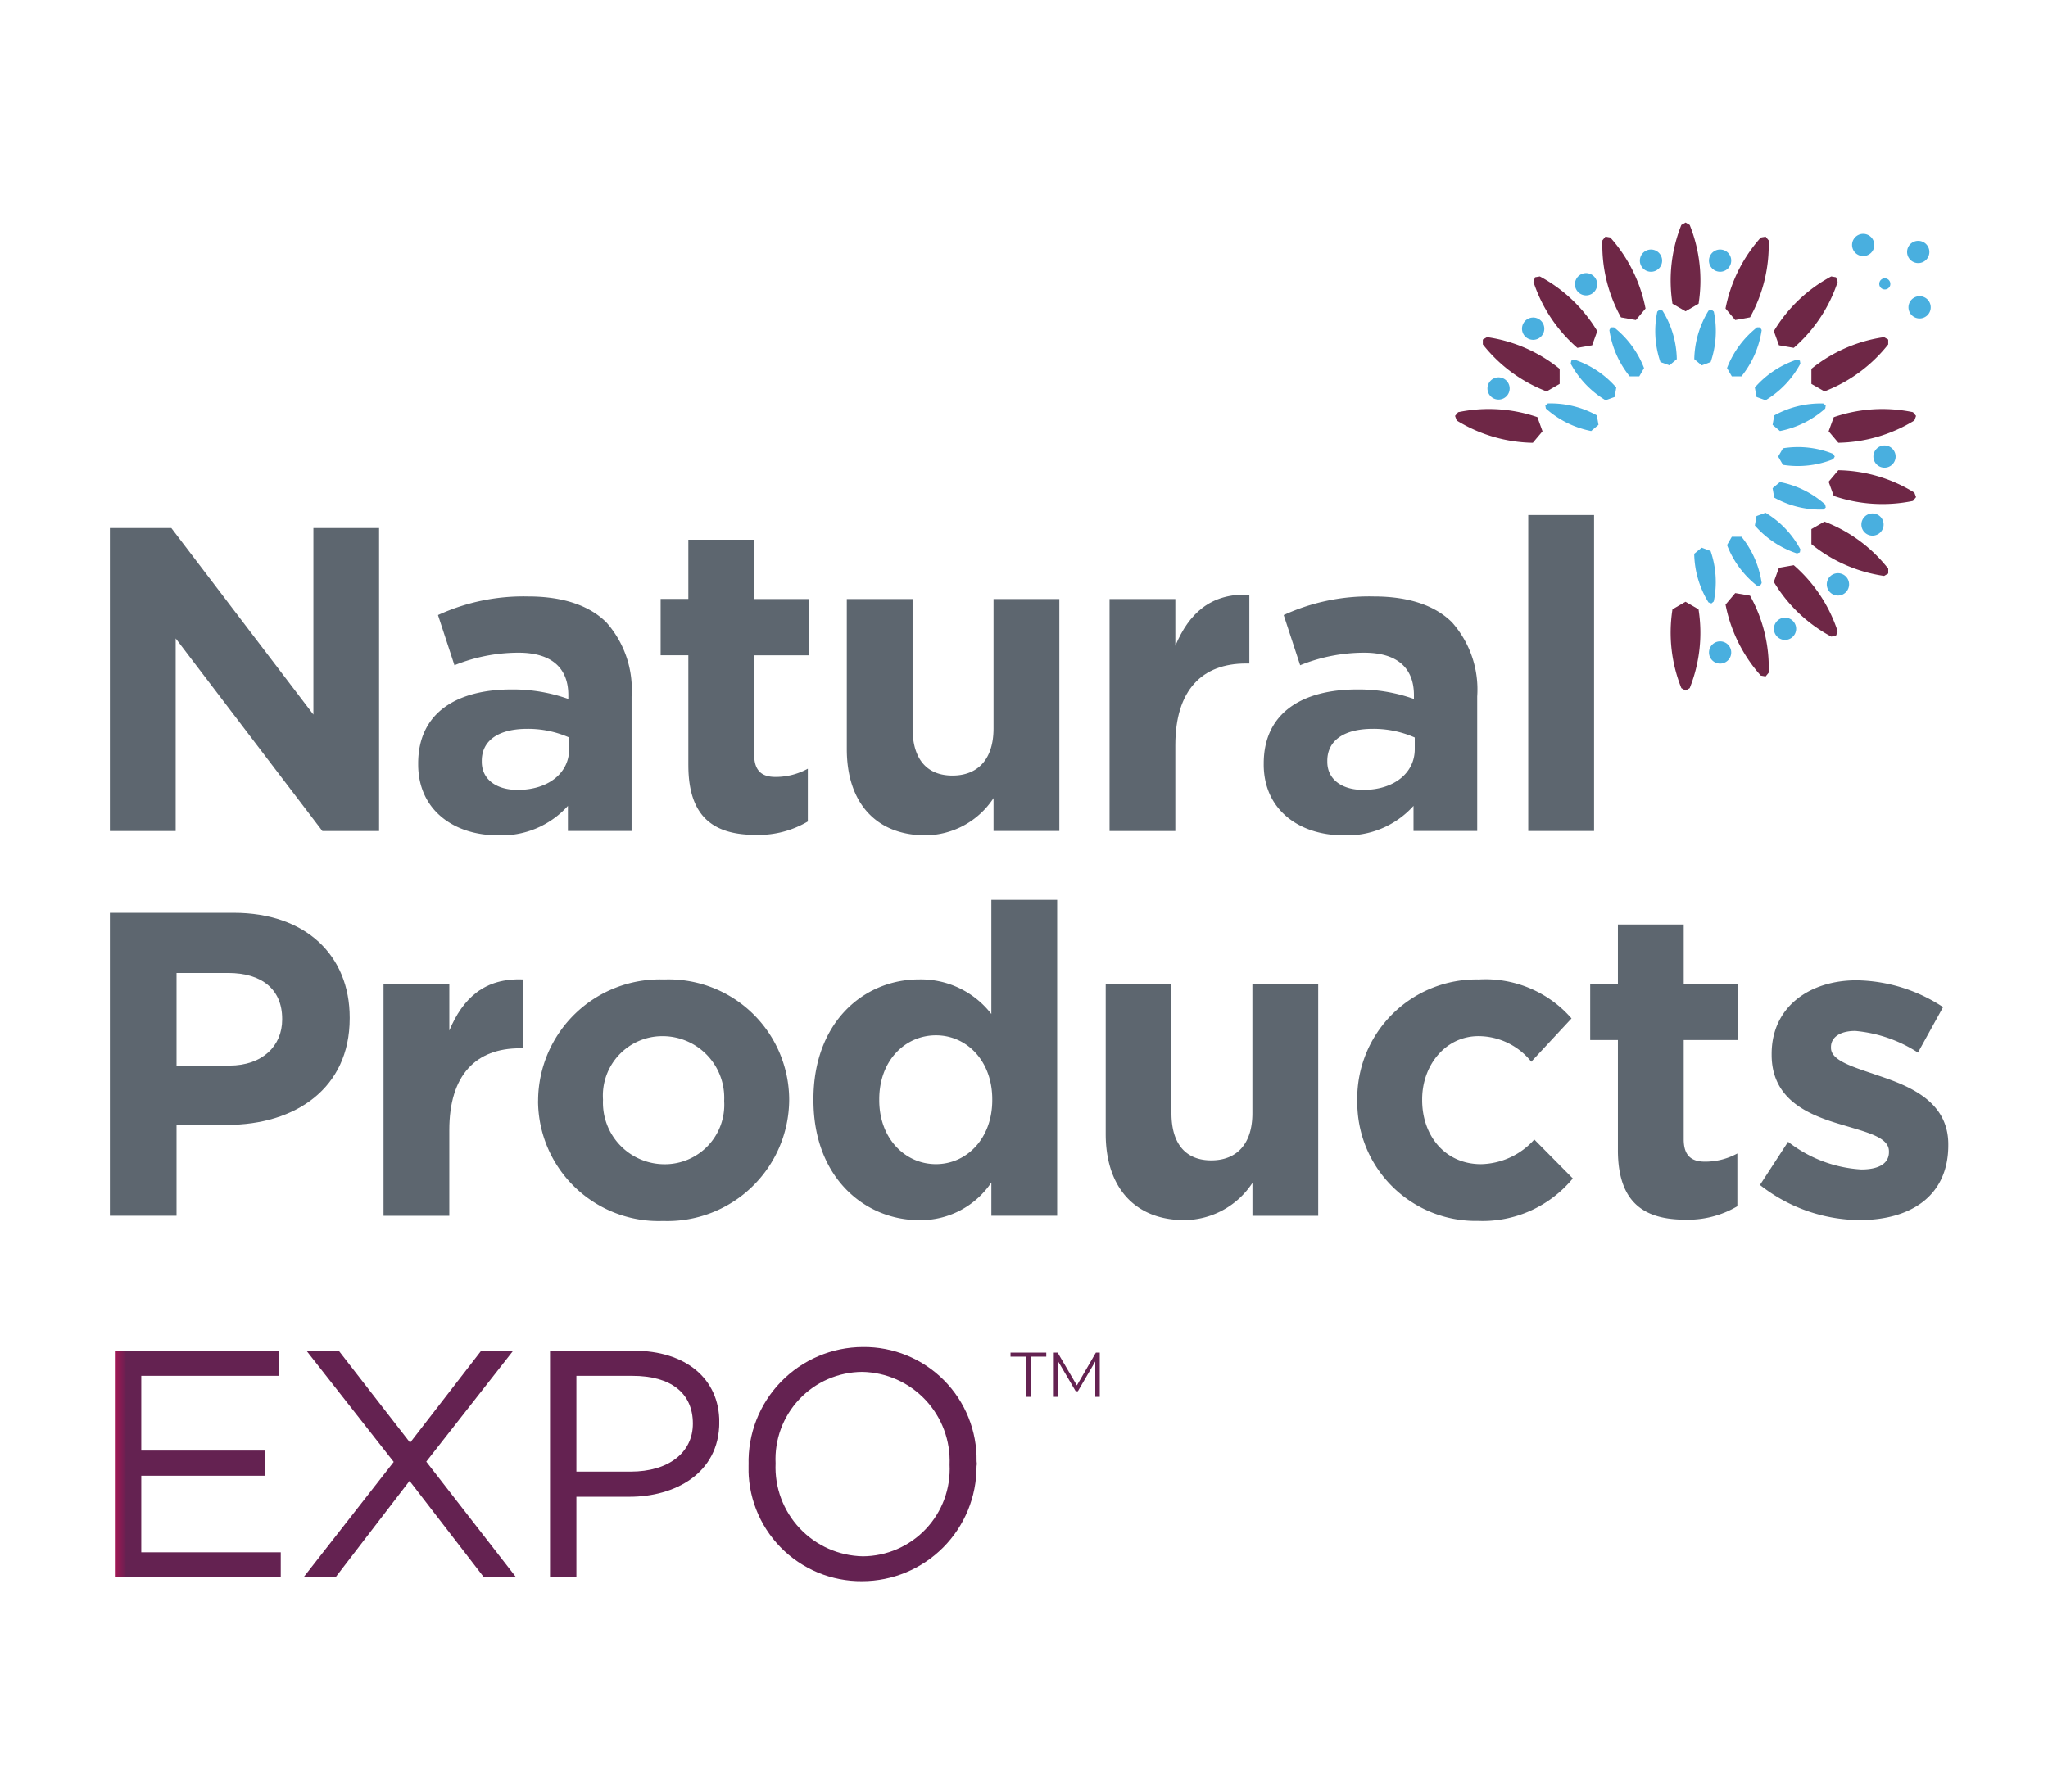 <?xml version="1.0" encoding="UTF-8"?> <svg xmlns="http://www.w3.org/2000/svg" xmlns:xlink="http://www.w3.org/1999/xlink" width="160" height="140" viewBox="0 0 160 140"><defs><clipPath id="a"><rect width="160" height="140" transform="translate(-15211 -8967)" fill="#fff"></rect></clipPath><clipPath id="b"><rect width="160" height="134" transform="translate(0 0)" fill="#fff"></rect></clipPath><clipPath id="c"><rect width="143.621" height="106.17" fill="rgba(0,0,0,0)"></rect></clipPath><clipPath id="d"><path d="M.308,69.649V87.366h12.96V85.4H2.37V79.418h9.69V77.452H2.37v-5.84H13.144V69.649Z" transform="translate(-0.308 -69.649)" fill="rgba(0,0,0,0)"></path></clipPath><linearGradient id="e" x1="-0.03" y1="1.016" x2="0.068" y2="1.016" gradientUnits="objectBoundingBox"><stop offset="0" stop-color="#b81456"></stop><stop offset="0.237" stop-color="#a91655"></stop><stop offset="0.692" stop-color="#821c52"></stop><stop offset="1" stop-color="#642251"></stop></linearGradient><clipPath id="f"><path d="M25.836,69.649l-5.556,7.186-5.575-7.186H12.182L19,78.338l-7.054,9.028h2.5l5.791-7.545,5.818,7.545H28.57l-7.028-9.049,6.792-8.668Z" transform="translate(-11.943 -69.649)" fill="rgba(0,0,0,0)"></path></clipPath><linearGradient id="g" x1="-0.909" y1="1.016" x2="-0.833" y2="1.016" xlink:href="#e"></linearGradient><clipPath id="h"><path d="M29.226,71.612h4.382c3,0,4.718,1.343,4.718,3.73,0,2.28-1.909,3.753-4.862,3.753H29.226Zm-2.061-1.963V87.366h2.061V81.06h4.166c3.482,0,7-1.79,7-5.838,0-3.386-2.623-5.573-6.681-5.573Z" transform="translate(-27.165 -69.649)" fill="rgba(0,0,0,0)"></path></clipPath><linearGradient id="i" x1="-2.601" y1="1.016" x2="-2.505" y2="1.016" xlink:href="#e"></linearGradient><clipPath id="j"><path d="M41.531,78.52A6.818,6.818,0,0,1,48.3,71.363a6.961,6.961,0,0,1,6.825,7.254,6.82,6.82,0,0,1-6.775,7.158,6.959,6.959,0,0,1-6.82-7.256m-2.111.1a8.8,8.8,0,0,0,8.881,9.1,8.95,8.95,0,0,0,8.931-8.978l.023-.191-.02-.2,0,0a8.784,8.784,0,0,0-8.881-8.929,8.957,8.957,0,0,0-8.931,9.2" transform="translate(-39.42 -69.421)" fill="rgba(0,0,0,0)"></path></clipPath><linearGradient id="k" x1="-2.798" y1="1" x2="-2.727" y2="1" xlink:href="#e"></linearGradient></defs><g transform="translate(15211 8967)" clip-path="url(#a)"><g transform="translate(12 271)"><g transform="translate(-15223 -9235)" clip-path="url(#b)"><g transform="translate(8.584 14.388)"><g transform="translate(0 0)"><g transform="translate(0 0)"><g clip-path="url(#c)"><path d="M96.157,2.385a.869.869,0,1,1-1.005-.705.87.87,0,0,1,1.005.705" transform="translate(25.099 0.444)" fill="#49afdf" fill-rule="evenodd"></path><path d="M92.047,3.558a.877.877,0,0,1-.318,1.19.87.87,0,1,1,.318-1.19" transform="translate(24.034 0.831)" fill="#49afdf" fill-rule="evenodd"></path><path d="M88.587,6.068a.871.871,0,1,1-1.227.109.871.871,0,0,1,1.227-.109" transform="translate(23.166 1.56)" fill="#49afdf" fill-rule="evenodd"></path><path d="M86.192,9.613a.867.867,0,1,1-1.114.516.863.863,0,0,1,1.114-.516" transform="translate(22.599 2.542)" fill="#49afdf" fill-rule="evenodd"></path><path d="M98.712,26.875a.868.868,0,1,1,1.006.705.866.866,0,0,1-1.006-.705" transform="translate(26.233 6.873)" fill="#49afdf" fill-rule="evenodd"></path><path d="M102.823,25.7a.869.869,0,1,1,1.187.315.865.865,0,0,1-1.187-.315" transform="translate(27.298 6.484)" fill="#49afdf" fill-rule="evenodd"></path><path d="M106.282,23.191a.872.872,0,1,1,1.225-.111.869.869,0,0,1-1.225.111" transform="translate(28.166 5.756)" fill="#49afdf" fill-rule="evenodd"></path><path d="M108.676,19.644a.868.868,0,1,1,1.111-.519.868.868,0,0,1-1.111.519" transform="translate(28.734 4.774)" fill="#49afdf" fill-rule="evenodd"></path><path d="M109.713,15.5a.868.868,0,1,1,.868-.868.868.868,0,0,1-.868.868" transform="translate(28.93 3.658)" fill="#49afdf" fill-rule="evenodd"></path><path d="M100.421,2.686a.869.869,0,1,1-.706-1.006.863.863,0,0,1,.706,1.006" transform="translate(26.233 0.443)" fill="#49afdf" fill-rule="evenodd"></path><path d="M109.254,1.717a.869.869,0,1,1-.708-1.006.872.872,0,0,1,.708,1.006" transform="translate(28.58 0.186)" fill="#49afdf" fill-rule="evenodd"></path><path d="M112.652,2.149a.87.87,0,1,1-.706-1.006.869.869,0,0,1,.706,1.006" transform="translate(29.483 0.301)" fill="#49afdf" fill-rule="evenodd"></path><path d="M110.07,3.956a.434.434,0,0,1-.856-.151.429.429,0,0,1,.5-.353.434.434,0,0,1,.353.5" transform="translate(29.026 0.916)" fill="#49afdf" fill-rule="evenodd"></path><path d="M97.812.189,97.488,0l-.33.189a11.7,11.7,0,0,0-.692,6.157l1.023.59,1.016-.59A11.642,11.642,0,0,0,97.812.189" transform="translate(25.613 0.001)" fill="#6e2746" fill-rule="evenodd"></path><path d="M92.739.937,92.362.871l-.239.292a11.615,11.615,0,0,0,1.453,6.019l1.163.208.754-.9A11.7,11.7,0,0,0,92.739.937" transform="translate(24.481 0.232)" fill="#6e2746" fill-rule="evenodd"></path><path d="M88.367,3.328l-.376.065-.128.357a11.62,11.62,0,0,0,3.43,5.159l1.157-.2.4-1.108a11.68,11.68,0,0,0-4.485-4.272" transform="translate(23.353 0.885)" fill="#6e2746" fill-rule="evenodd"></path><path d="M85.069,7.074l-.33.19,0,.378a11.657,11.657,0,0,0,4.985,3.675l1.018-.587V9.555a11.621,11.621,0,0,0-5.676-2.481" transform="translate(22.523 1.881)" fill="#6e2746" fill-rule="evenodd"></path><path d="M83.267,11.758l-.243.29.13.358A11.688,11.688,0,0,0,89.1,14.15l.758-.9-.4-1.105a11.669,11.669,0,0,0-6.185-.387" transform="translate(22.067 3.063)" fill="#6e2746" fill-rule="evenodd"></path><path d="M97.158,30.159l.33.189.324-.189A11.648,11.648,0,0,0,98.5,24l-1.019-.589L96.466,24a11.67,11.67,0,0,0,.692,6.156" transform="translate(25.613 6.224)" fill="#6e2746" fill-rule="evenodd"></path><path d="M102.475,29.323l.375.066.24-.291a11.61,11.61,0,0,0-1.456-6.021l-1.158-.2-.757.9a11.667,11.667,0,0,0,2.756,5.55" transform="translate(26.505 6.08)" fill="#6e2746" fill-rule="evenodd"></path><path d="M107.185,26.735l.371-.063.13-.353a11.647,11.647,0,0,0-3.43-5.164l-1.158.205-.4,1.1a11.6,11.6,0,0,0,4.486,4.272" transform="translate(27.297 5.623)" fill="#6e2746" fill-rule="evenodd"></path><path d="M110.7,22.71l.324-.189v-.377a11.61,11.61,0,0,0-4.985-3.68l-1.02.585v1.177a11.629,11.629,0,0,0,5.68,2.483" transform="translate(27.912 4.908)" fill="#6e2746" fill-rule="evenodd"></path><path d="M112.669,17.689l.242-.294-.129-.352a11.6,11.6,0,0,0-5.944-1.751l-.757.9.4,1.108a11.725,11.725,0,0,0,6.186.39" transform="translate(28.196 4.065)" fill="#6e2746" fill-rule="evenodd"></path><path d="M112.782,12.406l.129-.358-.242-.29a11.664,11.664,0,0,0-6.186.39l-.4,1.1.757.9a11.741,11.741,0,0,0,5.943-1.744" transform="translate(28.196 3.063)" fill="#6e2746" fill-rule="evenodd"></path><path d="M111.021,7.641V7.264l-.324-.189a11.616,11.616,0,0,0-5.678,2.478l0,1.177,1.02.585a11.689,11.689,0,0,0,4.985-3.675" transform="translate(27.912 1.881)" fill="#6e2746" fill-rule="evenodd"></path><path d="M107.686,3.751l-.13-.358-.371-.065A11.647,11.647,0,0,0,102.7,7.6l.4,1.108,1.157.2a11.665,11.665,0,0,0,3.432-5.159" transform="translate(27.297 0.885)" fill="#6e2746" fill-rule="evenodd"></path><path d="M103.089,1.163l-.241-.291-.372.066a11.661,11.661,0,0,0-2.758,5.55l.758.9,1.158-.208a11.651,11.651,0,0,0,1.454-6.019" transform="translate(26.504 0.232)" fill="#6e2746" fill-rule="evenodd"></path><path d="M95.948,5.458l-.225-.082-.185.156a7.435,7.435,0,0,0,.247,3.943l.705.254.573-.482a7.4,7.4,0,0,0-1.115-3.789" transform="translate(25.353 1.43)" fill="#49afdf" fill-rule="evenodd"></path><path d="M92.913,6.469h-.242l-.12.214A7.453,7.453,0,0,0,94.135,10.3h.752l.371-.644a7.5,7.5,0,0,0-2.344-3.183" transform="translate(24.599 1.72)" fill="#49afdf" fill-rule="evenodd"></path><path d="M90.433,8.462l-.225.082-.044.238a7.456,7.456,0,0,0,2.724,2.857l.706-.256.127-.737a7.412,7.412,0,0,0-3.287-2.185" transform="translate(23.965 2.25)" fill="#49afdf" fill-rule="evenodd"></path><path d="M88.782,11.174l-.185.156.042.237a7.464,7.464,0,0,0,3.539,1.758l.573-.484L92.62,12.1a7.442,7.442,0,0,0-3.838-.93" transform="translate(23.548 2.968)" fill="#49afdf" fill-rule="evenodd"></path><path d="M98.9,24.348l.229.082.182-.156a7.427,7.427,0,0,0-.248-3.942l-.7-.257-.578.478A7.476,7.476,0,0,0,98.9,24.348" transform="translate(25.992 5.337)" fill="#49afdf" fill-rule="evenodd"></path><path d="M102.156,23.226h.24l.122-.21A7.434,7.434,0,0,0,100.94,19.4h-.753l-.375.648a7.437,7.437,0,0,0,2.344,3.18" transform="translate(26.529 5.156)" fill="#49afdf" fill-rule="evenodd"></path><path d="M104.818,21.1l.227-.084.041-.237a7.4,7.4,0,0,0-2.721-2.861l-.706.257-.13.737a7.488,7.488,0,0,0,3.291,2.187" transform="translate(26.985 4.763)" fill="#49afdf" fill-rule="evenodd"></path><path d="M106.593,18.168l.182-.154-.039-.235a7.409,7.409,0,0,0-3.539-1.756l-.573.478.13.738a7.4,7.4,0,0,0,3.839.929" transform="translate(27.276 4.259)" fill="#49afdf" fill-rule="evenodd"></path><path d="M107.269,14.8l.12-.2-.12-.208a7.337,7.337,0,0,0-3.926-.44l-.376.648.376.648a7.418,7.418,0,0,0,3.926-.444" transform="translate(27.368 3.69)" fill="#49afdf" fill-rule="evenodd"></path><path d="M106.736,11.569l.039-.239-.182-.156a7.465,7.465,0,0,0-3.839.932l-.13.735.575.484a7.478,7.478,0,0,0,3.538-1.756" transform="translate(27.276 2.968)" fill="#49afdf" fill-rule="evenodd"></path><path d="M105.085,8.782l-.039-.239-.228-.081a7.471,7.471,0,0,0-3.29,2.183l.132.737.705.257a7.429,7.429,0,0,0,2.72-2.857" transform="translate(26.985 2.25)" fill="#49afdf" fill-rule="evenodd"></path><path d="M102.518,6.683l-.122-.214h-.239a7.473,7.473,0,0,0-2.346,3.183l.375.648.752,0a7.453,7.453,0,0,0,1.58-3.614" transform="translate(26.529 1.72)" fill="#49afdf" fill-rule="evenodd"></path><path d="M99.315,5.532l-.184-.156-.228.082A7.5,7.5,0,0,0,97.79,9.247l.578.485.7-.257a7.421,7.421,0,0,0,.247-3.943" transform="translate(25.992 1.43)" fill="#49afdf" fill-rule="evenodd"></path><path d="M112.632,5.852a.869.869,0,1,1-.32-1.187.868.868,0,0,1,.32,1.187" transform="translate(29.506 1.209)" fill="#49afdf" fill-rule="evenodd"></path></g></g><g transform="translate(0.39 88.161)"><g clip-path="url(#d)"><rect width="12.96" height="17.717" transform="translate(0)" fill="url(#e)"></rect></g></g><g transform="translate(15.118 88.161)"><g clip-path="url(#f)"><rect width="16.627" height="17.717" fill="url(#g)"></rect></g></g><g transform="translate(34.386 88.162)"><g clip-path="url(#h)"><rect width="13.222" height="17.717" transform="translate(0 -0.001)" fill="url(#i)"></rect></g></g><g transform="translate(49.898 87.873)"><g clip-path="url(#j)"><rect width="17.835" height="18.297" transform="translate(0 -0.001)" fill="url(#k)"></rect></g></g><path d="M15.9,18.86V33.437L4.8,18.86H0V42.535H5.14V27.484L16.6,42.535h4.432V18.86Z" transform="translate(0 5.014)" fill="#5d666f"></path><g transform="translate(0 0)"><g clip-path="url(#c)"><path d="M19.028,36.2v-.067c0-3.957,3.006-5.783,7.3-5.783a12.915,12.915,0,0,1,4.43.744v-.3c0-2.132-1.32-3.314-3.89-3.314a13.329,13.329,0,0,0-5.006.98l-1.286-3.923a15.987,15.987,0,0,1,7.035-1.454c2.8,0,4.835.743,6.121,2.029A7.894,7.894,0,0,1,35.7,30.894V41.412H30.726V39.45a6.971,6.971,0,0,1-5.477,2.3c-3.416,0-6.221-1.962-6.221-5.547m11.8-1.184v-.913a7.983,7.983,0,0,0-3.28-.676c-2.2,0-3.551.878-3.551,2.5V36c0,1.389,1.148,2.2,2.8,2.2,2.4,0,4.025-1.319,4.025-3.18" transform="translate(5.058 6.136)" fill="#5d666f"></path><path d="M36.158,37.2v-8.59H33.993v-4.4h2.165V19.581H41.3v4.634h4.261v4.4H41.3v7.745c0,1.184.508,1.758,1.657,1.758a5.206,5.206,0,0,0,2.535-.643V41.6a7.574,7.574,0,0,1-4.057,1.049c-3.145,0-5.276-1.252-5.276-5.447" transform="translate(9.035 5.205)" fill="#5d666f"></path><path d="M45.483,34.977V23.242h5.139V33.354c0,2.434,1.152,3.685,3.114,3.685s3.21-1.251,3.21-3.685V23.242h5.142V41.369H56.946V38.8a6.408,6.408,0,0,1-5.307,2.909c-3.892,0-6.156-2.57-6.156-6.73" transform="translate(12.089 6.178)" fill="#5d666f"></path><path d="M61.7,23.315h5.139v3.653c1.049-2.5,2.742-4.126,5.782-3.991v5.377h-.27c-3.414,0-5.513,2.063-5.513,6.392v6.7H61.7Z" transform="translate(16.4 6.106)" fill="#5d666f"></path><path d="M71.216,36.2v-.067c0-3.957,3.013-5.783,7.306-5.783a12.869,12.869,0,0,1,4.429.744v-.3c0-2.132-1.316-3.314-3.889-3.314a13.326,13.326,0,0,0-5,.98l-1.286-3.923a15.983,15.983,0,0,1,7.035-1.454c2.809,0,4.837.743,6.12,2.029a7.906,7.906,0,0,1,1.963,5.783V41.412H82.918V39.45a6.969,6.969,0,0,1-5.48,2.3c-3.416,0-6.223-1.962-6.223-5.547m11.8-1.184v-.913a7.983,7.983,0,0,0-3.28-.676c-2.2,0-3.553.878-3.553,2.5V36c0,1.389,1.151,2.2,2.809,2.2,2.4,0,4.024-1.319,4.024-3.18" transform="translate(18.929 6.136)" fill="#5d666f"></path><rect width="5.142" height="24.689" transform="translate(110.811 22.859)" fill="#5d666f"></rect><path d="M0,42.614H9.672c5.649,0,9.064,3.348,9.064,8.185v.068c0,5.477-4.262,8.318-9.571,8.318H5.207v7.1H0ZM9.335,54.553c2.6,0,4.125-1.556,4.125-3.585V50.9c0-2.333-1.624-3.585-4.226-3.585H5.207v7.238Z" transform="translate(0 11.327)" fill="#5d666f"></path><path d="M16.89,47.07h5.14v3.653c1.049-2.505,2.738-4.128,5.783-3.992v5.378h-.271c-3.416,0-5.513,2.061-5.513,6.39v6.7H16.89Z" transform="translate(4.489 12.419)" fill="#5d666f"></path><path d="M26.43,56.233v-.067a9.514,9.514,0,0,1,9.84-9.436A9.422,9.422,0,0,1,46.046,56.1v.068A9.516,9.516,0,0,1,36.2,65.6a9.422,9.422,0,0,1-9.774-9.369m14.543,0v-.067A4.815,4.815,0,0,0,36.2,51.159,4.646,4.646,0,0,0,31.5,56.1v.068a4.814,4.814,0,0,0,4.767,5,4.644,4.644,0,0,0,4.7-4.938" transform="translate(7.025 12.421)" fill="#5d666f"></path><path d="M43.424,57.472V57.4c0-6.053,3.958-9.368,8.254-9.368a6.956,6.956,0,0,1,5.645,2.705V41.813h5.142V66.5H57.324V63.9a6.651,6.651,0,0,1-5.645,2.942c-4.229,0-8.254-3.313-8.254-9.367m13.969,0V57.4c0-3.01-2-5-4.4-5s-4.429,1.961-4.429,5v.068c0,3.009,2.03,5,4.429,5s4.4-2,4.4-5" transform="translate(11.542 11.114)" fill="#5d666f"></path><path d="M61.463,58.732V47H66.6V57.108c0,2.435,1.149,3.687,3.109,3.687s3.214-1.252,3.214-3.687V47h5.142V65.124H72.927V62.554a6.418,6.418,0,0,1-5.311,2.908c-3.887,0-6.153-2.571-6.153-6.729" transform="translate(16.336 12.492)" fill="#5d666f"></path><path d="M76.988,56.233v-.067a9.309,9.309,0,0,1,9.506-9.436,8.9,8.9,0,0,1,7.234,3.045l-3.144,3.382a5.294,5.294,0,0,0-4.125-2c-2.57,0-4.4,2.268-4.4,4.938v.068c0,2.773,1.792,5,4.6,5a5.741,5.741,0,0,0,4.161-1.927l3.009,3.042a9.123,9.123,0,0,1-7.4,3.316,9.257,9.257,0,0,1-9.438-9.369" transform="translate(20.463 12.421)" fill="#5d666f"></path><path d="M93.531,60.957V52.365H91.366V47.97h2.165V43.336h5.142V47.97h4.259v4.395H98.672V60.11c0,1.184.5,1.758,1.654,1.758a5.234,5.234,0,0,0,2.537-.64v4.124A7.564,7.564,0,0,1,98.805,66.4c-3.146,0-5.275-1.249-5.275-5.443" transform="translate(24.284 11.519)" fill="#5d666f"></path><path d="M101.841,62.779l2.2-3.381a10.267,10.267,0,0,0,5.716,2.165c1.487,0,2.164-.542,2.164-1.353v-.067c0-1.118-1.759-1.49-3.753-2.1-2.537-.746-5.411-1.928-5.411-5.444v-.07c0-3.685,2.976-5.748,6.629-5.748a12.563,12.563,0,0,1,6.764,2.095l-1.963,3.552a10.758,10.758,0,0,0-4.9-1.691c-1.251,0-1.894.542-1.894,1.252v.068c0,1.013,1.725,1.487,3.685,2.165,2.538.846,5.48,2.062,5.48,5.377v.067c0,4.025-3.009,5.85-6.934,5.85a12.7,12.7,0,0,1-7.777-2.739" transform="translate(27.069 12.435)" fill="#5d666f"></path></g></g></g><path d="M1.423-32.942h.366v-3.142H3V-36.4H.208v.316H1.423ZM6.878-36.4,5.391-33.836,3.889-36.4h-.3v3.458h.351v-2.752L5.3-33.381H5.47l1.359-2.327v2.767h.351V-36.4Z" transform="translate(70.155 124.709)" fill="#642251"></path></g></g></g></g></svg> 